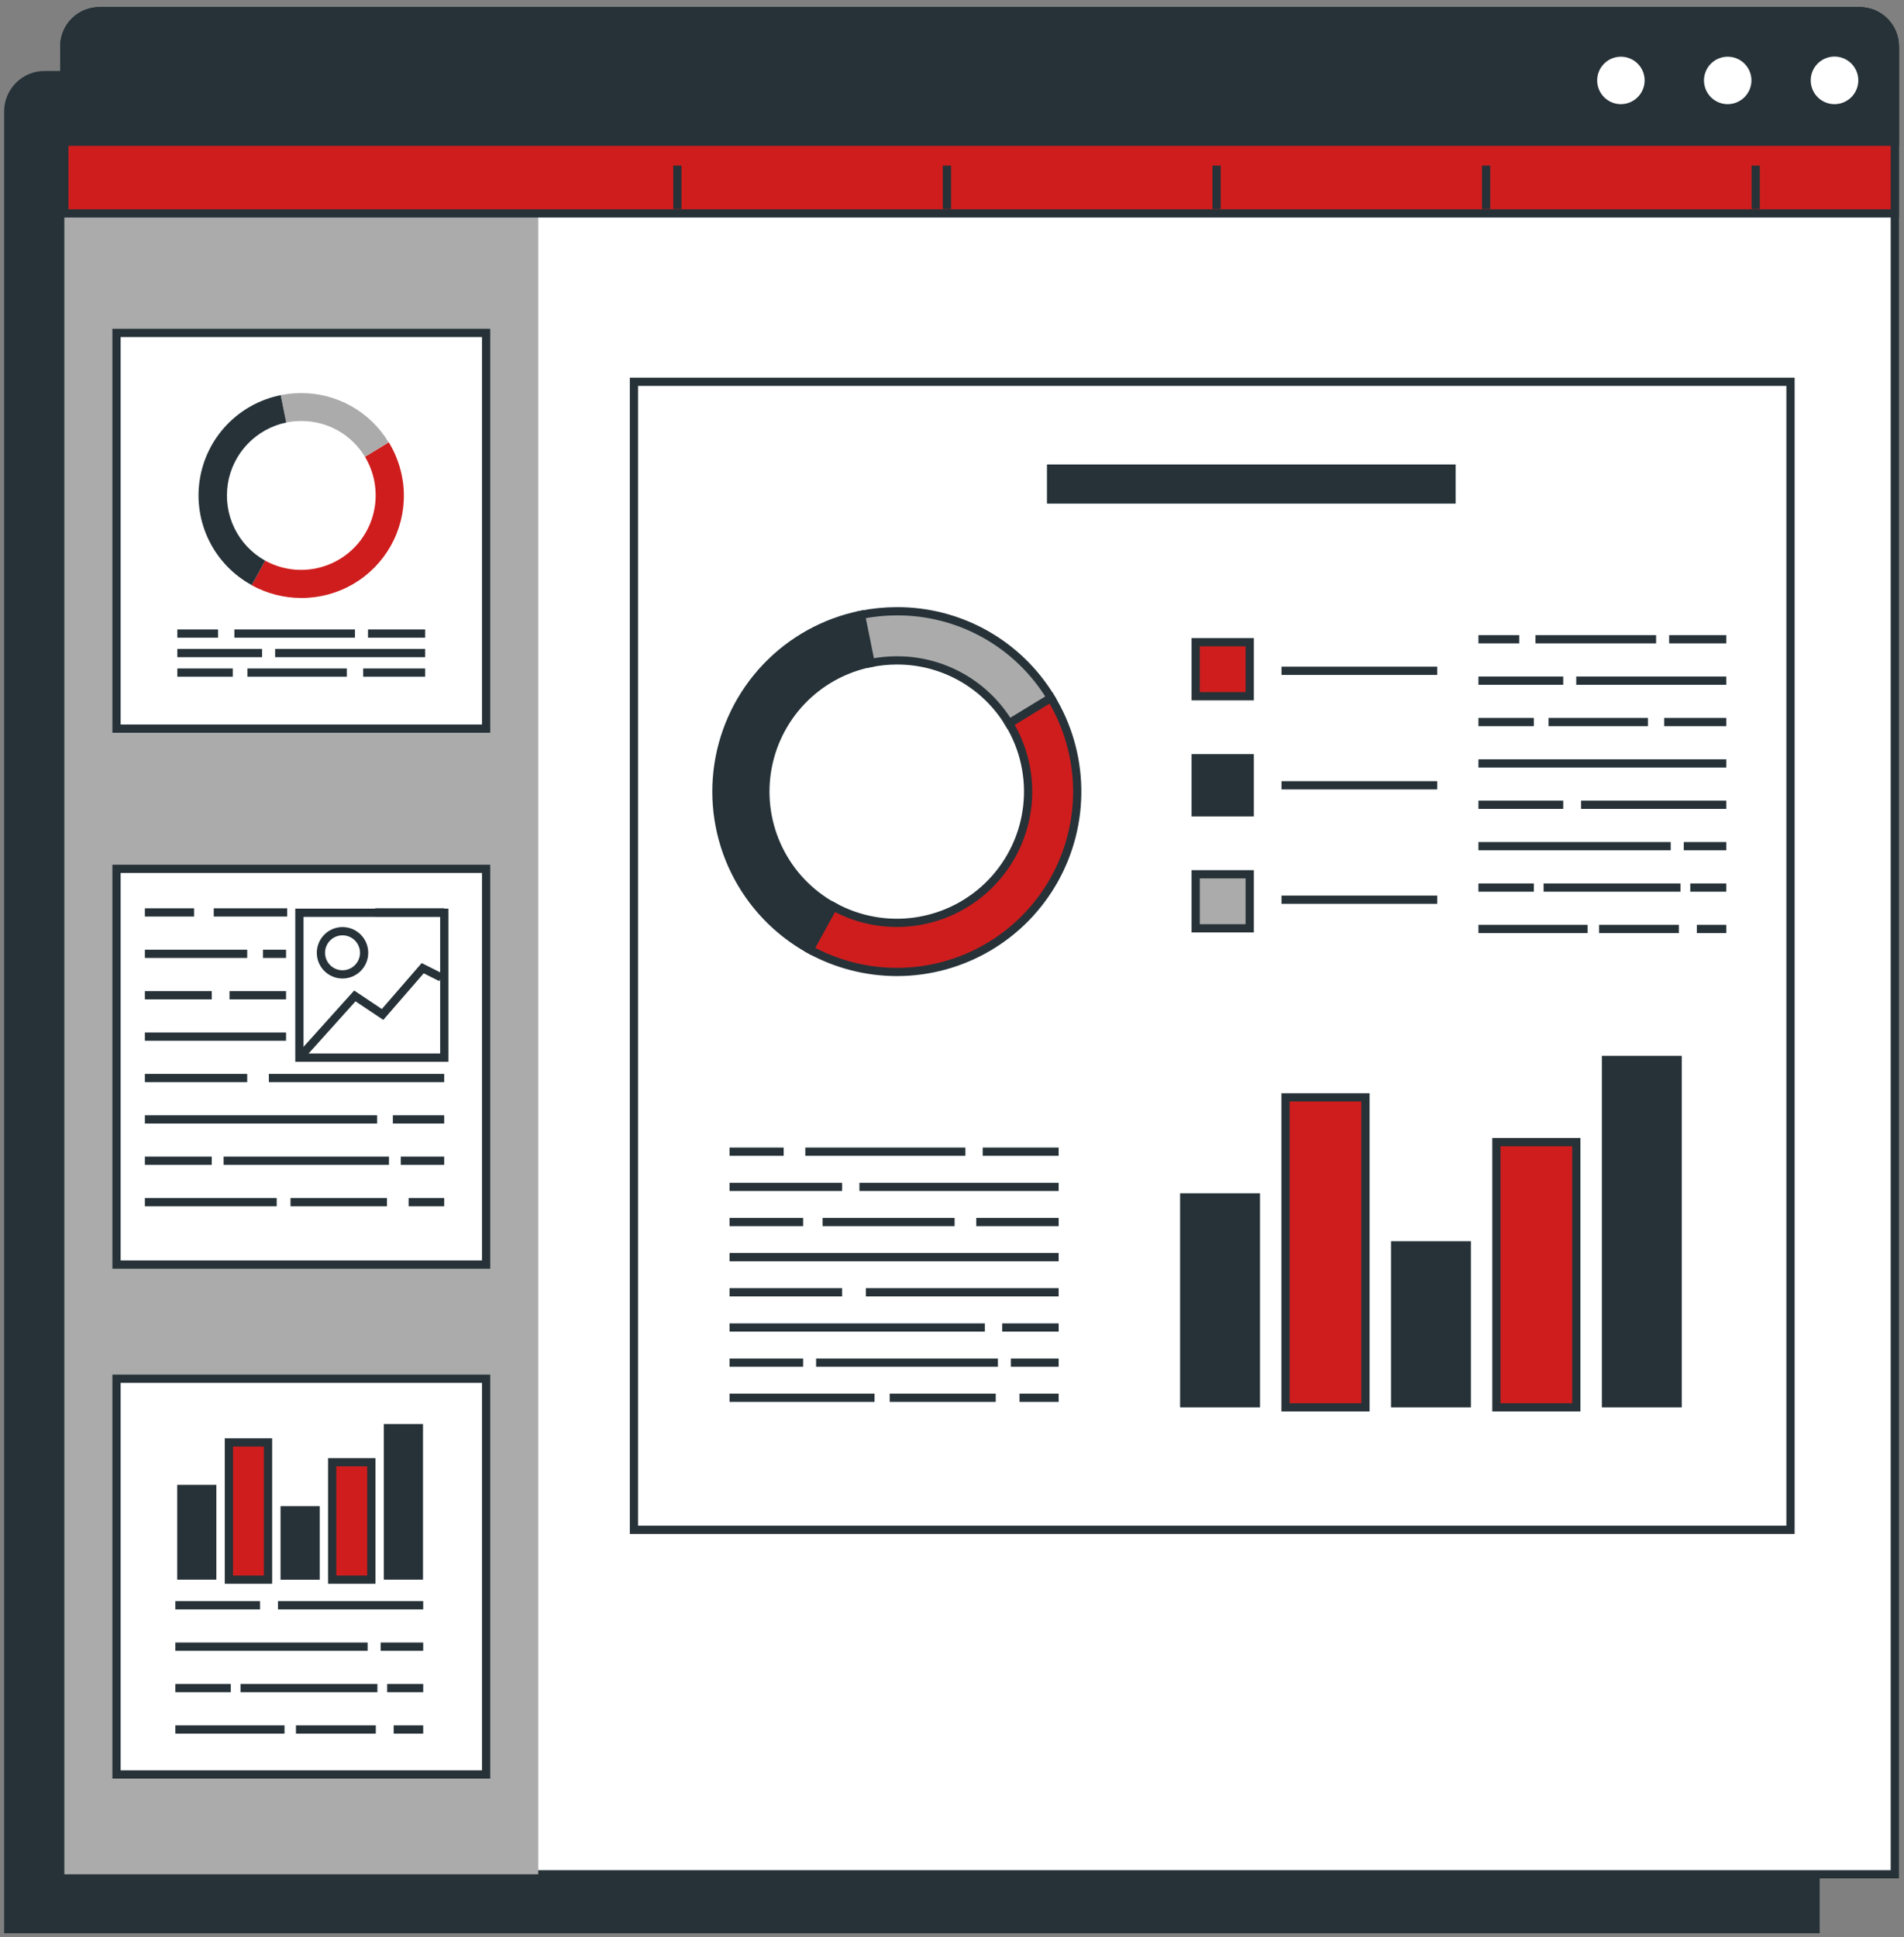 <svg xmlns="http://www.w3.org/2000/svg" width="231" height="235" viewBox="0 0 231 235" fill="none"><rect x="0" y="0" width="231" height="235" fill="#808080" stroke="none"/><path d="M5.417 9.114H220.268V234.016H1V13.524C1 12.352 1.465 11.228 2.294 10.4C3.122 9.571 4.246 9.106 5.417 9.106V9.114Z" fill="#263238" stroke="#263238" stroke-miterlimit="10"></path><path d="M12.067 1.364H225.624C226.754 1.364 227.838 1.813 228.638 2.612C229.437 3.412 229.886 4.496 229.886 5.626V227.367H7.805V5.626C7.805 4.496 8.254 3.412 9.053 2.612C9.852 1.813 10.937 1.364 12.067 1.364Z" fill="white" stroke="#263238" stroke-miterlimit="10"></path><path d="M12.067 1.364H61.039C62.169 1.364 63.253 1.813 64.053 2.612C64.852 3.412 65.301 4.496 65.301 5.626V227.367H7.805V5.626C7.805 4.496 8.254 3.412 9.053 2.612C9.852 1.813 10.937 1.364 12.067 1.364Z" fill="#ABABAB"></path><path d="M12.067 1.364H225.624C226.754 1.364 227.838 1.813 228.638 2.612C229.437 3.412 229.886 4.496 229.886 5.626V25.892H7.805V5.626C7.805 4.496 8.254 3.412 9.053 2.612C9.852 1.813 10.937 1.364 12.067 1.364Z" fill="#CF1D1D" stroke="#263238" stroke-miterlimit="10"></path><path d="M12.067 1.364H225.624C226.754 1.364 227.838 1.813 228.638 2.612C229.437 3.412 229.886 4.496 229.886 5.626V17.189H7.805V5.626C7.805 4.496 8.254 3.412 9.053 2.612C9.852 1.813 10.937 1.364 12.067 1.364Z" fill="#263238" stroke="#263238" stroke-miterlimit="10"></path><path d="M200.033 9.757C200.033 9.089 199.835 8.435 199.464 7.88C199.093 7.324 198.565 6.891 197.947 6.635C197.33 6.38 196.651 6.313 195.995 6.443C195.34 6.573 194.738 6.895 194.265 7.368C193.793 7.84 193.471 8.442 193.34 9.098C193.21 9.753 193.277 10.433 193.533 11.05C193.788 11.668 194.221 12.195 194.777 12.566C195.333 12.938 195.986 13.136 196.654 13.136C197.55 13.134 198.408 12.777 199.041 12.144C199.675 11.511 200.031 10.652 200.033 9.757Z" fill="white" stroke="#263238" stroke-miterlimit="10"></path><path d="M212.991 9.757C212.991 9.089 212.793 8.435 212.422 7.88C212.051 7.324 211.523 6.891 210.905 6.635C210.288 6.38 209.609 6.313 208.953 6.443C208.298 6.573 207.696 6.895 207.223 7.368C206.751 7.84 206.429 8.442 206.298 9.098C206.168 9.753 206.235 10.433 206.491 11.05C206.746 11.668 207.179 12.195 207.735 12.566C208.291 12.938 208.944 13.136 209.612 13.136C210.508 13.134 211.366 12.777 211.999 12.144C212.633 11.511 212.989 10.652 212.991 9.757Z" fill="white" stroke="#263238" stroke-miterlimit="10"></path><path d="M225.957 9.757C225.959 9.087 225.761 8.431 225.39 7.873C225.019 7.315 224.49 6.88 223.872 6.623C223.253 6.365 222.572 6.297 221.914 6.427C221.257 6.556 220.653 6.878 220.178 7.352C219.704 7.825 219.381 8.429 219.249 9.086C219.118 9.743 219.185 10.424 219.441 11.043C219.697 11.663 220.131 12.192 220.688 12.565C221.245 12.937 221.9 13.136 222.57 13.136C223.467 13.136 224.327 12.78 224.962 12.147C225.597 11.513 225.955 10.654 225.957 9.757Z" fill="white" stroke="#263238" stroke-miterlimit="10"></path><path d="M82.181 25.365V20.088" stroke="#263238" stroke-miterlimit="10"></path><path d="M114.885 25.365V20.088" stroke="#263238" stroke-miterlimit="10"></path><path d="M147.598 25.365V20.088" stroke="#263238" stroke-miterlimit="10"></path><path d="M180.302 25.365V20.088" stroke="#263238" stroke-miterlimit="10"></path><path d="M213.007 25.365V20.088" stroke="#263238" stroke-miterlimit="10"></path><path d="M217.23 46.313H76.91V185.579H217.23V46.313Z" fill="white" stroke="#263238" stroke-miterlimit="10"></path><path d="M155.479 81.374H174.373" stroke="#263238" stroke-miterlimit="10"></path><path d="M155.479 95.262H174.373" stroke="#263238" stroke-miterlimit="10"></path><path d="M155.479 109.142H174.373" stroke="#263238" stroke-miterlimit="10"></path><path d="M119.225 139.708H128.439" stroke="#263238" stroke-miterlimit="10"></path><path d="M97.703 139.708H117.124" stroke="#263238" stroke-miterlimit="10"></path><path d="M88.512 139.708H95.076" stroke="#263238" stroke-miterlimit="10"></path><path d="M104.268 143.978H128.44" stroke="#263238" stroke-miterlimit="10"></path><path d="M88.512 143.978H102.167" stroke="#263238" stroke-miterlimit="10"></path><path d="M118.442 148.24H128.44" stroke="#263238" stroke-miterlimit="10"></path><path d="M99.804 148.24H115.815" stroke="#263238" stroke-miterlimit="10"></path><path d="M88.512 148.24H97.44" stroke="#263238" stroke-miterlimit="10"></path><path d="M88.512 152.503H128.439" stroke="#263238" stroke-miterlimit="10"></path><path d="M105.05 156.765H128.439" stroke="#263238" stroke-miterlimit="10"></path><path d="M88.512 156.765H102.167" stroke="#263238" stroke-miterlimit="10"></path><path d="M121.589 161.035H128.44" stroke="#263238" stroke-miterlimit="10"></path><path d="M88.512 161.035H119.488" stroke="#263238" stroke-miterlimit="10"></path><path d="M122.643 165.298H128.44" stroke="#263238" stroke-miterlimit="10"></path><path d="M99.013 165.298H121.069" stroke="#263238" stroke-miterlimit="10"></path><path d="M88.512 165.298H97.44" stroke="#263238" stroke-miterlimit="10"></path><path d="M123.688 169.56H128.439" stroke="#263238" stroke-miterlimit="10"></path><path d="M107.941 169.56H120.806" stroke="#263238" stroke-miterlimit="10"></path><path d="M88.512 169.56H106.104" stroke="#263238" stroke-miterlimit="10"></path><path d="M202.506 77.546H209.442" stroke="#263238" stroke-miterlimit="10"></path><path d="M186.293 77.546H200.925" stroke="#263238" stroke-miterlimit="10"></path><path d="M179.372 77.546H184.317" stroke="#263238" stroke-miterlimit="10"></path><path d="M191.237 82.567H209.442" stroke="#263238" stroke-miterlimit="10"></path><path d="M179.372 82.567H189.656" stroke="#263238" stroke-miterlimit="10"></path><path d="M201.908 87.589H209.441" stroke="#263238" stroke-miterlimit="10"></path><path d="M187.873 87.589H199.932" stroke="#263238" stroke-miterlimit="10"></path><path d="M179.372 87.589H186.091" stroke="#263238" stroke-miterlimit="10"></path><path d="M179.372 92.611H209.442" stroke="#263238" stroke-miterlimit="10"></path><path d="M191.826 97.626H209.442" stroke="#263238" stroke-miterlimit="10"></path><path d="M179.372 97.626H189.656" stroke="#263238" stroke-miterlimit="10"></path><path d="M204.28 102.647H209.442" stroke="#263238" stroke-miterlimit="10"></path><path d="M179.372 102.647H202.699" stroke="#263238" stroke-miterlimit="10"></path><path d="M205.07 107.669H209.441" stroke="#263238" stroke-miterlimit="10"></path><path d="M187.276 107.669H203.884" stroke="#263238" stroke-miterlimit="10"></path><path d="M179.372 107.669H186.091" stroke="#263238" stroke-miterlimit="10"></path><path d="M205.869 112.691H209.442" stroke="#263238" stroke-miterlimit="10"></path><path d="M194.004 112.691H203.691" stroke="#263238" stroke-miterlimit="10"></path><path d="M179.372 112.691H192.617" stroke="#263238" stroke-miterlimit="10"></path><path d="M108.817 117.907C105.112 117.906 101.467 116.968 98.223 115.179L101.106 109.963C104.179 111.661 107.727 112.297 111.198 111.77C114.669 111.243 117.869 109.584 120.3 107.05C122.731 104.517 124.257 101.251 124.64 97.761C125.023 94.271 124.241 90.752 122.418 87.752L127.502 84.652C129.521 87.969 130.621 91.764 130.689 95.647C130.757 99.529 129.79 103.36 127.888 106.746C125.986 110.131 123.217 112.95 119.865 114.911C116.513 116.873 112.7 117.907 108.817 117.907Z" fill="#CF1D1D" stroke="#263238" stroke-miterlimit="10"></path><path d="M98.215 115.179C94.299 113.014 91.141 109.7 89.166 105.685C87.191 101.669 86.494 97.145 87.17 92.722C87.845 88.298 89.861 84.188 92.944 80.945C96.028 77.702 100.031 75.483 104.415 74.585L105.593 80.428C102.403 81.081 99.49 82.695 97.246 85.053C95.002 87.412 93.534 90.401 93.041 93.619C92.548 96.837 93.053 100.129 94.488 103.051C95.923 105.974 98.219 108.386 101.067 109.963L98.215 115.179Z" fill="#263238" stroke="#263238" stroke-miterlimit="10"></path><path d="M122.41 87.752C120.996 85.414 119.001 83.481 116.619 82.142C114.237 80.803 111.549 80.103 108.816 80.111C107.747 80.111 106.68 80.217 105.631 80.428L104.453 74.585C105.89 74.296 107.351 74.151 108.816 74.151C112.573 74.138 116.268 75.098 119.543 76.939C122.818 78.779 125.56 81.437 127.501 84.652L122.41 87.752Z" fill="#ABABAB" stroke="#263238" stroke-miterlimit="10"></path><path d="M151.62 77.902H145.063V84.458H151.62V77.902Z" fill="#CF1D1D" stroke="#263238" stroke-miterlimit="10"></path><path d="M151.62 91.984H145.063V98.54H151.62V91.984Z" fill="#263238" stroke="#263238" stroke-miterlimit="10"></path><path d="M151.62 106.057H145.063V112.614H151.62V106.057Z" fill="#ABABAB" stroke="#263238" stroke-miterlimit="10"></path><path d="M152.867 144.753H143.172V170.723H152.867V144.753Z" fill="#263238"></path><path d="M165.662 133.12H155.967V170.723H165.662V133.12Z" fill="#CF1D1D" stroke="#263238" stroke-miterlimit="10"></path><path d="M178.458 150.565H168.763V170.723H178.458V150.565Z" fill="#263238"></path><path d="M191.245 138.545H181.55V170.723H191.245V138.545Z" fill="#CF1D1D" stroke="#263238" stroke-miterlimit="10"></path><path d="M204.04 128.083H194.345V170.723H204.04V128.083Z" fill="#263238"></path><path d="M176.605 56.342H127.021V61.093H176.605V56.342Z" fill="#263238"></path><path d="M58.977 40.385H14.136V88.388H58.977V40.385Z" fill="white" stroke="#263238" stroke-miterlimit="10"></path><path d="M36.549 72.539C34.446 72.539 32.377 72.006 30.535 70.989L32.178 68.013C33.922 68.971 35.933 69.328 37.9 69.027C39.867 68.727 41.68 67.786 43.058 66.35C44.436 64.915 45.302 63.065 45.522 61.088C45.742 59.11 45.304 57.115 44.276 55.412L47.166 53.653C48.322 55.535 48.954 57.693 48.996 59.901C49.039 62.11 48.49 64.29 47.408 66.216C46.325 68.141 44.748 69.743 42.839 70.855C40.93 71.966 38.758 72.548 36.549 72.539Z" fill="#CF1D1D"></path><path d="M30.543 70.981C28.306 69.76 26.5 67.879 25.371 65.595C24.241 63.311 23.843 60.734 24.23 58.215C24.617 55.696 25.771 53.358 27.534 51.518C29.297 49.678 31.585 48.426 34.085 47.933L34.751 51.25C32.943 51.622 31.291 52.539 30.019 53.877C28.746 55.216 27.914 56.911 27.634 58.737C27.354 60.562 27.639 62.429 28.451 64.088C29.264 65.746 30.564 67.116 32.178 68.013L30.543 70.981Z" fill="#263238"></path><path d="M44.276 55.412C43.472 54.078 42.334 52.977 40.975 52.216C39.617 51.455 38.083 51.061 36.526 51.072C35.92 51.073 35.315 51.133 34.72 51.25L34.054 47.933C34.868 47.769 35.696 47.686 36.526 47.685C38.66 47.678 40.76 48.224 42.621 49.269C44.482 50.315 46.04 51.825 47.143 53.653L44.276 55.412Z" fill="#ABABAB"></path><path d="M44.648 76.856H51.584" stroke="#263238" stroke-miterlimit="10"></path><path d="M28.435 76.856H43.066" stroke="#263238" stroke-miterlimit="10"></path><path d="M21.514 76.856H26.458" stroke="#263238" stroke-miterlimit="10"></path><path d="M33.379 79.219H51.583" stroke="#263238" stroke-miterlimit="10"></path><path d="M21.514 79.219H31.798" stroke="#263238" stroke-miterlimit="10"></path><path d="M44.059 81.591H51.584" stroke="#263238" stroke-miterlimit="10"></path><path d="M30.016 81.591H42.082" stroke="#263238" stroke-miterlimit="10"></path><path d="M21.514 81.591H28.241" stroke="#263238" stroke-miterlimit="10"></path><path d="M58.977 105.399H14.136V153.402H58.977V105.399Z" fill="white" stroke="#263238" stroke-miterlimit="10"></path><path d="M45.516 110.684H53.893" stroke="#263238" stroke-miterlimit="10"></path><path d="M25.932 110.684H34.844" stroke="#263238" stroke-miterlimit="10"></path><path d="M17.577 110.684H23.545" stroke="#263238" stroke-miterlimit="10"></path><path d="M31.906 115.706H34.704" stroke="#263238" stroke-miterlimit="10"></path><path d="M17.577 115.706H29.992" stroke="#263238" stroke-miterlimit="10"></path><path d="M27.846 120.728H34.704" stroke="#263238" stroke-miterlimit="10"></path><path d="M17.577 120.728H25.691" stroke="#263238" stroke-miterlimit="10"></path><path d="M17.577 125.75H34.704" stroke="#263238" stroke-miterlimit="10"></path><path d="M32.619 130.772H53.893" stroke="#263238" stroke-miterlimit="10"></path><path d="M17.577 130.772H29.992" stroke="#263238" stroke-miterlimit="10"></path><path d="M47.662 135.794H53.893" stroke="#263238" stroke-miterlimit="10"></path><path d="M17.577 135.794H45.756" stroke="#263238" stroke-miterlimit="10"></path><path d="M48.623 140.808H53.893" stroke="#263238" stroke-miterlimit="10"></path><path d="M27.125 140.808H47.19" stroke="#263238" stroke-miterlimit="10"></path><path d="M17.577 140.808H25.691" stroke="#263238" stroke-miterlimit="10"></path><path d="M49.576 145.83H53.893" stroke="#263238" stroke-miterlimit="10"></path><path d="M35.247 145.83H46.949" stroke="#263238" stroke-miterlimit="10"></path><path d="M17.577 145.83H33.573" stroke="#263238" stroke-miterlimit="10"></path><path d="M53.901 110.723H36.324V128.3H53.901V110.723Z" stroke="#263238" stroke-miterlimit="10"></path><path d="M36.324 128.292L43.051 120.813L46.415 123.061L51.282 117.45L53.521 118.573" stroke="#263238" stroke-miterlimit="10"></path><path d="M41.555 118.201C43.002 118.201 44.175 117.029 44.175 115.582C44.175 114.135 43.002 112.963 41.555 112.963C40.108 112.963 38.935 114.135 38.935 115.582C38.935 117.029 40.108 118.201 41.555 118.201Z" stroke="#263238" stroke-miterlimit="10"></path><path d="M58.977 167.251H14.136V215.254H58.977V167.251Z" fill="white" stroke="#263238" stroke-miterlimit="10"></path><path d="M33.727 194.732H51.343" stroke="#263238" stroke-miterlimit="10"></path><path d="M21.273 194.732H31.55" stroke="#263238" stroke-miterlimit="10"></path><path d="M46.182 199.754H51.343" stroke="#263238" stroke-miterlimit="10"></path><path d="M21.273 199.754H44.601" stroke="#263238" stroke-miterlimit="10"></path><path d="M46.973 204.776H51.344" stroke="#263238" stroke-miterlimit="10"></path><path d="M29.179 204.776H45.787" stroke="#263238" stroke-miterlimit="10"></path><path d="M21.273 204.776H27.993" stroke="#263238" stroke-miterlimit="10"></path><path d="M47.763 209.798H51.343" stroke="#263238" stroke-miterlimit="10"></path><path d="M35.905 209.798H45.593" stroke="#263238" stroke-miterlimit="10"></path><path d="M21.273 209.798H34.518" stroke="#263238" stroke-miterlimit="10"></path><path d="M26.249 180.123H21.498V191.624H26.249V180.123Z" fill="#263238"></path><path d="M32.519 174.977H27.769V191.624H32.519V174.977Z" fill="#CF1D1D" stroke="#263238" stroke-miterlimit="10"></path><path d="M38.789 182.704H34.038V191.632H38.789V182.704Z" fill="#263238"></path><path d="M45.05 177.38H40.3V191.624H45.05V177.38Z" fill="#CF1D1D" stroke="#263238" stroke-miterlimit="10"></path><path d="M51.32 172.745H46.569V191.624H51.32V172.745Z" fill="#263238"></path></svg>